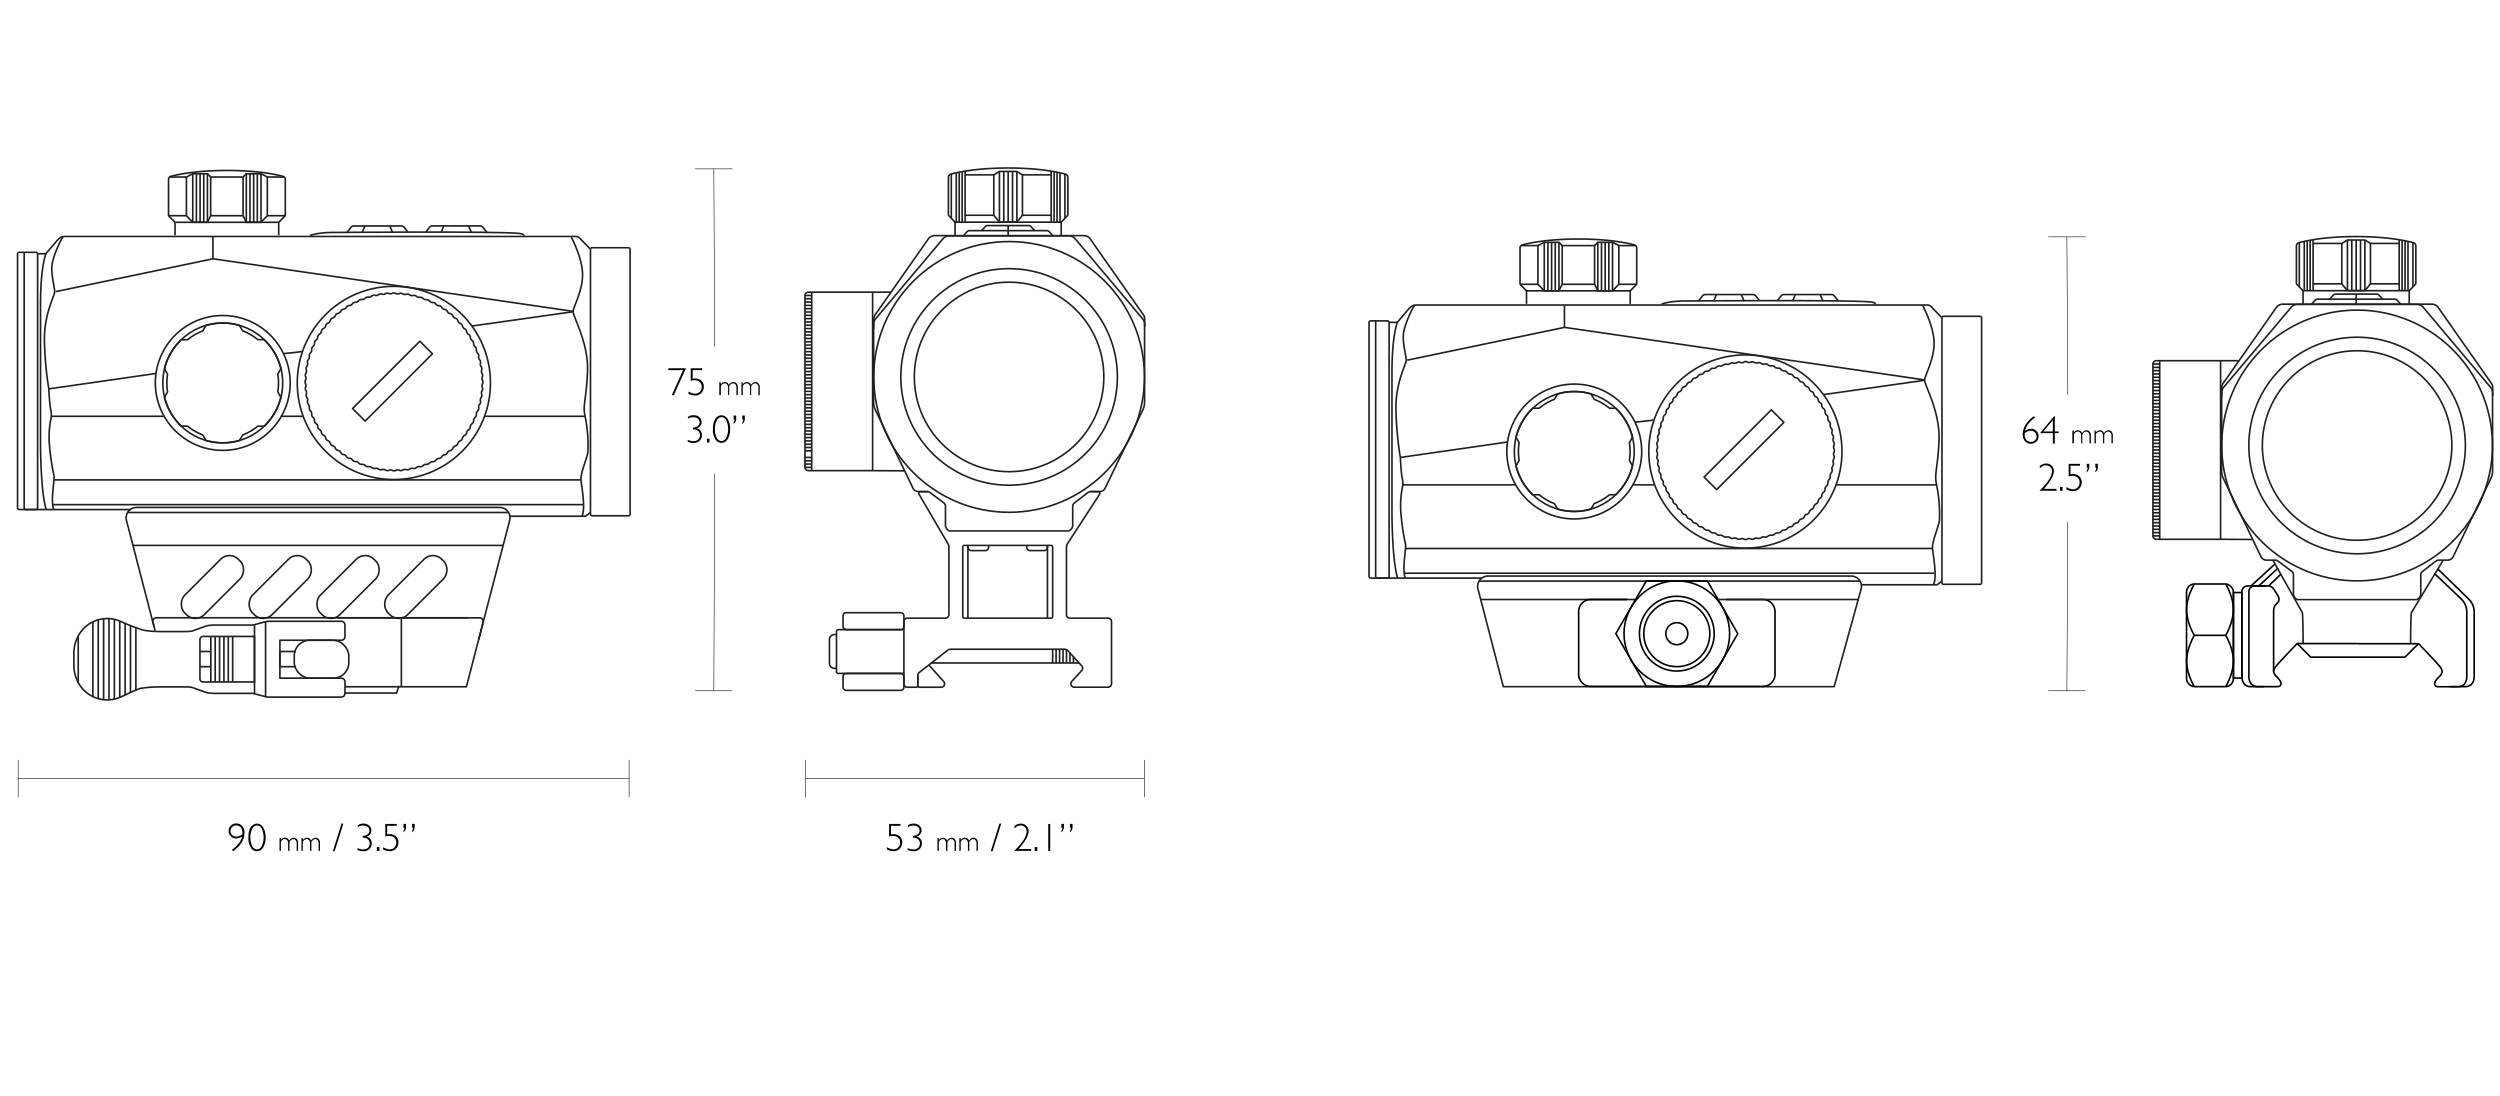 <svg xmlns="http://www.w3.org/2000/svg" viewBox="0 0 1140 500"><defs><style>.cls-1,.cls-2,.cls-3{fill:none;}.cls-1,.cls-3{stroke:#000;stroke-miterlimit:10;}.cls-1{stroke-width:0.25px;}.cls-2{stroke:#231f20;stroke-linejoin:round;}.cls-2,.cls-3{stroke-width:0.75px;}</style></defs><g id="DIM_LiNES" data-name="DIM LiNES"><line class="cls-1" x1="286.87" y1="363.5" x2="286.87" y2="346.5"/><line class="cls-1" x1="8.29" y1="363.5" x2="8.29" y2="346.5"/><line class="cls-1" x1="8.29" y1="355" x2="286.87" y2="355"/><line class="cls-1" x1="521.87" y1="363.5" x2="521.87" y2="346.5"/><line class="cls-1" x1="367.29" y1="363.5" x2="367.29" y2="346.5"/><line class="cls-1" x1="367.29" y1="355" x2="521.87" y2="355"/><line class="cls-1" x1="317" y1="315" x2="334" y2="315"/><line class="cls-1" x1="317" y1="77" x2="334" y2="77"/><line class="cls-1" x1="325.92" y1="216" x2="325.5" y2="315"/><line class="cls-1" x1="325.5" y1="77" x2="325.92" y2="158"/></g><g id="TEXT"><path d="M106.27,388.16l-.5-.66c2.7-1.95,4.24-4,4.6-6.08a5,5,0,0,1-2.7.93,3.37,3.37,0,0,1-2.43-1,3.23,3.23,0,0,1-1-2.4,3.29,3.29,0,0,1,1-2.45,3.33,3.33,0,0,1,2.48-1,3.5,3.5,0,0,1,2.76,1.15,4.59,4.59,0,0,1,1,3.15Q111.49,384.44,106.27,388.16Zm4.26-7.83a4.89,4.89,0,0,0,0-.54,3.77,3.77,0,0,0-.74-2.47,2.5,2.5,0,0,0-2.06-.9,2.57,2.57,0,0,0-1.84.72,2.37,2.37,0,0,0-.75,1.79,2.46,2.46,0,0,0,.73,1.82,2.43,2.43,0,0,0,1.81.74A4.11,4.11,0,0,0,110.53,380.33Z"/><path d="M117.18,375.56a3.31,3.31,0,0,1,2.78,1.66,8.22,8.22,0,0,1,1.14,4.7,8.1,8.1,0,0,1-1.12,4.53,3.24,3.24,0,0,1-2.77,1.71,3.31,3.31,0,0,1-2.85-1.68,7.82,7.82,0,0,1-1.1-4.4c0-2.27.39-3.92,1.19-5A3.4,3.4,0,0,1,117.18,375.56Zm0,11.74a2.51,2.51,0,0,0,2.21-1.55,9.64,9.64,0,0,0,0-7.78,2.45,2.45,0,0,0-2.19-1.55,2.5,2.5,0,0,0-2.16,1.52,7.94,7.94,0,0,0-.85,3.92,8.15,8.15,0,0,0,.83,3.94A2.44,2.44,0,0,0,117.14,387.3Z"/><path d="M128.08,382.16v1h0A2.15,2.15,0,0,1,130,382a1.92,1.92,0,0,1,1.89,1.41,2.38,2.38,0,0,1,2-1.41,1.85,1.85,0,0,1,1.47.65,2.56,2.56,0,0,1,.56,1.72V388h-.63v-3.31a2.44,2.44,0,0,0-.4-1.49,1.29,1.29,0,0,0-1.12-.55,1.44,1.44,0,0,0-.94.33,3.64,3.64,0,0,0-.82,1v4h-.63v-3.33a2.34,2.34,0,0,0-.42-1.49,1.36,1.36,0,0,0-1.11-.53,2.09,2.09,0,0,0-1.76,1.26V388h-.62v-5.84Z"/><path d="M138.1,382.16v1h0A2.13,2.13,0,0,1,140,382a1.92,1.92,0,0,1,1.88,1.41,2.38,2.38,0,0,1,2-1.41,1.85,1.85,0,0,1,1.47.65,2.56,2.56,0,0,1,.56,1.72V388h-.62v-3.31a2.51,2.51,0,0,0-.4-1.49,1.31,1.31,0,0,0-1.13-.55,1.44,1.44,0,0,0-.94.33,3.83,3.83,0,0,0-.82,1v4h-.63v-3.33a2.4,2.4,0,0,0-.41-1.49,1.36,1.36,0,0,0-1.12-.53,2.11,2.11,0,0,0-1.76,1.26V388h-.62v-5.84Z"/><path d="M155.74,375.56h.83l-3.95,12.6h-.84Z"/><path d="M163.11,377.23v-.88a4.3,4.3,0,0,1,2.59-.79,3.92,3.92,0,0,1,2.63.87,2.92,2.92,0,0,1,.45,3.95,3.16,3.16,0,0,1-1.66,1.09v0a3.1,3.1,0,0,1,2.38,3.13,3.25,3.25,0,0,1-1.08,2.58,3.83,3.83,0,0,1-2.59,1,6.54,6.54,0,0,1-2.83-.61v-.84a6.39,6.39,0,0,0,2.72.59,3,3,0,0,0,2.07-.72,2.45,2.45,0,0,0,.79-1.89,2.53,2.53,0,0,0-.84-2,3.25,3.25,0,0,0-2.32-.72v-.86a3.29,3.29,0,0,0,2.19-.7,2.15,2.15,0,0,0,.83-1.68,2.06,2.06,0,0,0-.8-1.64,3.08,3.08,0,0,0-2-.67A4.43,4.43,0,0,0,163.11,377.23Z"/><path d="M173,386.25V388h-1.17v-1.75Z"/><path d="M180.91,375.72v.85h-4.34v3.89a6.58,6.58,0,0,1,1-.08,4.19,4.19,0,0,1,3,1,3.6,3.6,0,0,1,1.11,2.77,3.88,3.88,0,0,1-4,4,6.29,6.29,0,0,1-3-.81V386.3a6.23,6.23,0,0,0,3,1,2.91,2.91,0,0,0,2.17-.87,3,3,0,0,0,.85-2.18,2.85,2.85,0,0,0-.91-2.25,3.45,3.45,0,0,0-2.4-.81,6,6,0,0,0-1.69.26v-5.73Z"/><path d="M185.14,375.69v1.37a2.93,2.93,0,0,1-1.17,2.48v-.63a2.55,2.55,0,0,0,.38-1.48H184v-1.74Zm3.94,0v1.37a2.93,2.93,0,0,1-1.17,2.48v-.63a2.55,2.55,0,0,0,.38-1.48h-.38v-1.74Z"/><path d="M410.63,375.72v.85h-4.34v3.89a6.58,6.58,0,0,1,1-.08,4.14,4.14,0,0,1,3,1,3.57,3.57,0,0,1,1.12,2.77,3.88,3.88,0,0,1-4,4,6.33,6.33,0,0,1-3-.81V386.3a6.26,6.26,0,0,0,3,1,2.91,2.91,0,0,0,2.17-.87,3,3,0,0,0,.86-2.18,2.88,2.88,0,0,0-.91-2.25,3.48,3.48,0,0,0-2.41-.81,6,6,0,0,0-1.69.26v-5.73Z"/><path d="M414,377.23v-.88a4.3,4.3,0,0,1,2.59-.79,3.92,3.92,0,0,1,2.63.87,2.92,2.92,0,0,1,.45,3.95,3.16,3.16,0,0,1-1.66,1.09v0a3.1,3.1,0,0,1,2.38,3.13,3.25,3.25,0,0,1-1.08,2.58,3.83,3.83,0,0,1-2.59,1,6.51,6.51,0,0,1-2.83-.61v-.84a6.39,6.39,0,0,0,2.72.59,3,3,0,0,0,2.07-.72,2.49,2.49,0,0,0,.79-1.89,2.53,2.53,0,0,0-.84-2,3.28,3.28,0,0,0-2.33-.72v-.86a3.25,3.25,0,0,0,2.19-.7,2.13,2.13,0,0,0,.84-1.68,2,2,0,0,0-.81-1.64,3,3,0,0,0-2-.67A4.43,4.43,0,0,0,414,377.23Z"/><path d="M428.08,382.16v1h0A2.15,2.15,0,0,1,430,382a1.92,1.92,0,0,1,1.89,1.41,2.38,2.38,0,0,1,2-1.41,1.85,1.85,0,0,1,1.47.65,2.56,2.56,0,0,1,.56,1.72V388h-.63v-3.31a2.44,2.44,0,0,0-.4-1.49,1.29,1.29,0,0,0-1.12-.55,1.44,1.44,0,0,0-.94.33,3.64,3.64,0,0,0-.82,1v4h-.63v-3.33a2.34,2.34,0,0,0-.42-1.49,1.36,1.36,0,0,0-1.11-.53,2.09,2.09,0,0,0-1.76,1.26V388h-.62v-5.84Z"/><path d="M438.1,382.16v1h0A2.13,2.13,0,0,1,440,382a1.92,1.92,0,0,1,1.88,1.41,2.38,2.38,0,0,1,2-1.41,1.85,1.85,0,0,1,1.47.65,2.56,2.56,0,0,1,.56,1.72V388h-.62v-3.31a2.51,2.51,0,0,0-.4-1.49,1.31,1.31,0,0,0-1.13-.55,1.44,1.44,0,0,0-.94.33,3.83,3.83,0,0,0-.82,1v4h-.63v-3.33a2.4,2.4,0,0,0-.41-1.49,1.36,1.36,0,0,0-1.12-.53,2.11,2.11,0,0,0-1.76,1.26V388h-.62v-5.84Z"/><path d="M455.74,375.56h.83l-3.95,12.6h-.84Z"/><path d="M462.59,377.76v-1.08a4.43,4.43,0,0,1,2.86-1.12,3.49,3.49,0,0,1,2.55,1,3.35,3.35,0,0,1,1.05,2.5q0,2.93-4.52,8.07h5.71V388h-7.79q5.69-5.47,5.68-8.9a2.54,2.54,0,0,0-.79-1.9,2.68,2.68,0,0,0-2-.78,3,3,0,0,0-1.39.32A6.83,6.83,0,0,0,462.59,377.76Z"/><path d="M473,386.25V388h-1.17v-1.75Z"/><path d="M478.91,375.72V388H478V375.72Z"/><path d="M485.14,375.69v1.37a2.93,2.93,0,0,1-1.17,2.48v-.63a2.55,2.55,0,0,0,.38-1.48H484v-1.74Zm3.94,0v1.37a2.93,2.93,0,0,1-1.17,2.48v-.63a2.55,2.55,0,0,0,.38-1.48h-.38v-1.74Z"/><path d="M312.81,167.92l-5.62,12.44-.79-.34,5.07-11.25h-6.7v-.85Z"/><path d="M320.21,167.92v.85h-4.34v3.89a5.47,5.47,0,0,1,1-.08,4.16,4.16,0,0,1,2.95,1,3.57,3.57,0,0,1,1.12,2.77,3.88,3.88,0,0,1-4,4,6.33,6.33,0,0,1-3-.81V178.5a6.26,6.26,0,0,0,3,1,2.91,2.91,0,0,0,2.17-.87,3,3,0,0,0,.85-2.18,2.87,2.87,0,0,0-.9-2.25,3.48,3.48,0,0,0-2.41-.81,6,6,0,0,0-1.69.26v-5.73Z"/><path d="M328.66,174.36v1h0a2.15,2.15,0,0,1,1.86-1.15,1.92,1.92,0,0,1,1.89,1.41,2.38,2.38,0,0,1,2-1.41,1.86,1.86,0,0,1,1.47.65,2.56,2.56,0,0,1,.56,1.72v3.59h-.63v-3.31a2.42,2.42,0,0,0-.4-1.49,1.29,1.29,0,0,0-1.12-.55,1.44,1.44,0,0,0-.94.33,3.64,3.64,0,0,0-.82,1v4H332v-3.33a2.34,2.34,0,0,0-.42-1.49,1.36,1.36,0,0,0-1.11-.53,2.1,2.1,0,0,0-1.76,1.25v4.1H328v-5.84Z"/><path d="M338.68,174.36v1h0a2.13,2.13,0,0,1,1.86-1.15,1.92,1.92,0,0,1,1.88,1.41,2.38,2.38,0,0,1,2-1.41,1.85,1.85,0,0,1,1.47.65,2.56,2.56,0,0,1,.56,1.72v3.59h-.62v-3.31a2.49,2.49,0,0,0-.4-1.49,1.32,1.32,0,0,0-1.13-.55,1.44,1.44,0,0,0-.94.33,3.83,3.83,0,0,0-.82,1v4H342v-3.33a2.34,2.34,0,0,0-.42-1.49,1.33,1.33,0,0,0-1.11-.53,2.11,2.11,0,0,0-1.76,1.25v4.1h-.62v-5.84Z"/><path d="M313.68,191v-.88a4.29,4.29,0,0,1,2.58-.79,3.94,3.94,0,0,1,2.64.87,2.92,2.92,0,0,1,.45,4,3.2,3.2,0,0,1-1.66,1.09v0a3.1,3.1,0,0,1,2.38,3.13A3.23,3.23,0,0,1,319,201a3.79,3.79,0,0,1-2.58,1,6.65,6.65,0,0,1-2.83-.61v-.84a6.39,6.39,0,0,0,2.72.59,3,3,0,0,0,2.07-.72,2.49,2.49,0,0,0,.79-1.89,2.53,2.53,0,0,0-.84-2,3.28,3.28,0,0,0-2.33-.72v-.86a3.27,3.27,0,0,0,2.19-.7,2.13,2.13,0,0,0,.84-1.68,2,2,0,0,0-.81-1.64,3,3,0,0,0-2-.67A4.4,4.4,0,0,0,313.68,191Z"/><path d="M323.52,200.05v1.75h-1.17v-1.75Z"/><path d="M329,189.36a3.29,3.29,0,0,1,2.78,1.66,8.22,8.22,0,0,1,1.14,4.7,8.1,8.1,0,0,1-1.12,4.53,3.24,3.24,0,0,1-2.77,1.71,3.31,3.31,0,0,1-2.85-1.68,7.9,7.9,0,0,1-1.1-4.4c0-2.27.39-3.92,1.19-5A3.4,3.4,0,0,1,329,189.36Zm0,11.74a2.51,2.51,0,0,0,2.21-1.55,9.64,9.64,0,0,0,0-7.78,2.45,2.45,0,0,0-2.19-1.55,2.5,2.5,0,0,0-2.16,1.52,7.94,7.94,0,0,0-.85,3.92,8.15,8.15,0,0,0,.83,3.94A2.44,2.44,0,0,0,329,201.1Z"/><path d="M335.71,189.49v1.37a2.9,2.9,0,0,1-1.17,2.47v-.62a2.55,2.55,0,0,0,.37-1.48h-.37v-1.74Zm3.93,0v1.37a2.9,2.9,0,0,1-1.17,2.47v-.62a2.48,2.48,0,0,0,.38-1.48h-.38v-1.74Z"/><line class="cls-1" x1="934" y1="315" x2="951" y2="315"/><line class="cls-1" x1="934" y1="108" x2="951" y2="108"/><line class="cls-1" x1="942.92" y1="238" x2="942.5" y2="315"/><line class="cls-1" x1="942.5" y1="108" x2="942.92" y2="180"/><path d="M927.47,189.76l.53.65q-3.93,2.79-4.57,6.1a4.51,4.51,0,0,1,2.72-1,3.36,3.36,0,0,1,2.45,1,3.18,3.18,0,0,1,1,2.38,3.34,3.34,0,0,1-1,2.48,3.72,3.72,0,0,1-5.23-.2,4.62,4.62,0,0,1-1-3.14Q922.35,193.54,927.47,189.76Zm-4.2,7.82a4.3,4.3,0,0,0,0,.62,3.51,3.51,0,0,0,.79,2.39,2.55,2.55,0,0,0,2,.91,2.66,2.66,0,0,0,1.88-.71,2.32,2.32,0,0,0,.75-1.76,2.49,2.49,0,0,0-.76-1.85,2.56,2.56,0,0,0-1.88-.76A4.16,4.16,0,0,0,923.27,197.58Z"/><path d="M937,189.76v7h1.72v.74H937v4.74h-.91v-4.74h-5.6v-.3l6.17-7.4Zm-.91,7v-5.17l-4.33,5.17Z"/><path d="M945.66,196.36v1h0a2.15,2.15,0,0,1,1.86-1.15,1.92,1.92,0,0,1,1.89,1.41,2.38,2.38,0,0,1,2-1.41,1.86,1.86,0,0,1,1.47.65,2.56,2.56,0,0,1,.56,1.72v3.59h-.63v-3.31a2.42,2.42,0,0,0-.4-1.49,1.29,1.29,0,0,0-1.12-.55,1.44,1.44,0,0,0-.94.33,3.64,3.64,0,0,0-.82,1v4H949v-3.33a2.34,2.34,0,0,0-.42-1.49,1.36,1.36,0,0,0-1.11-.53,2.1,2.1,0,0,0-1.76,1.25v4.1H945v-5.84Z"/><path d="M955.68,196.36v1h0a2.13,2.13,0,0,1,1.86-1.15,1.92,1.92,0,0,1,1.88,1.41,2.38,2.38,0,0,1,2-1.41,1.85,1.85,0,0,1,1.47.65,2.56,2.56,0,0,1,.56,1.72v3.59h-.62v-3.31a2.49,2.49,0,0,0-.4-1.49,1.32,1.32,0,0,0-1.13-.55,1.44,1.44,0,0,0-.94.33,3.83,3.83,0,0,0-.82,1v4H959v-3.33a2.34,2.34,0,0,0-.42-1.49,1.33,1.33,0,0,0-1.11-.53,2.11,2.11,0,0,0-1.76,1.25v4.1h-.62v-5.84Z"/><path d="M930.15,213.56v-1.08a4.45,4.45,0,0,1,2.87-1.12,3.49,3.49,0,0,1,2.55,1,3.37,3.37,0,0,1,1,2.5q0,2.93-4.52,8.07h5.72v.84H930q5.68-5.48,5.69-8.9a2.57,2.57,0,0,0-.79-1.9,2.68,2.68,0,0,0-2-.78,3,3,0,0,0-1.39.32A7.14,7.14,0,0,0,930.15,213.56Z"/><path d="M940.52,222.05v1.75h-1.17v-1.75Z"/><path d="M948.48,211.52v.85h-4.34v3.89a6.58,6.58,0,0,1,1-.08,4.16,4.16,0,0,1,3,1,3.57,3.57,0,0,1,1.12,2.77,3.88,3.88,0,0,1-4,4,6.33,6.33,0,0,1-3-.81V222.1a6.26,6.26,0,0,0,3,1,2.91,2.91,0,0,0,2.17-.87,3,3,0,0,0,.86-2.18,2.88,2.88,0,0,0-.91-2.25A3.48,3.48,0,0,0,945,217a6,6,0,0,0-1.69.26v-5.73Z"/><path d="M952.71,211.49v1.37a2.9,2.9,0,0,1-1.17,2.47v-.62a2.55,2.55,0,0,0,.37-1.48h-.37v-1.74Zm3.93,0v1.37a2.9,2.9,0,0,1-1.17,2.47v-.62a2.48,2.48,0,0,0,.38-1.48h-.38v-1.74Z"/></g><g id="Layer_5" data-name="Layer 5"><circle class="cls-2" cx="460.15" cy="171.88" r="61.73"/><circle class="cls-2" cx="460.15" cy="171.88" r="43.21"/><circle class="cls-2" cx="460.15" cy="171.88" r="49.38"/><path class="cls-2" d="M430,108.88,399.3,145.33a3.94,3.94,0,0,0-.93,2.55v35.57a8.1,8.1,0,0,0,.79,3.49l17.13,35.61a2.77,2.77,0,0,0,2.49,1.61h3.81a2.72,2.72,0,0,1,1.64.55l6.12,4.59a1.94,1.94,0,0,1,.78,1.57v8.81a2.88,2.88,0,0,0,1.87,2.43h54.28a2.89,2.89,0,0,0,1.87-2.43v-8.74a2,2,0,0,1,.74-1.55l6-4.65a2.75,2.75,0,0,1,1.69-.58h3.89a2.78,2.78,0,0,0,2.49-1.6l17.17-35.62a8.07,8.07,0,0,0,.79-3.49V147.88a4,4,0,0,0-.92-2.55l-30.72-36.45a3.67,3.67,0,0,0-2.81-1.32H432.82A3.67,3.67,0,0,0,430,108.88Z"/><path class="cls-2" d="M398.37,149.94l.09-4.44a3.58,3.58,0,0,1,.93-2.41l24.11-34.4a3.75,3.75,0,0,1,2.81-1.26h67.84a3.77,3.77,0,0,1,2.81,1.26l24.11,34.4a3.62,3.62,0,0,1,.92,2.41l0,3.68"/><line class="cls-2" x1="370.14" y1="133.23" x2="370.14" y2="214.75"/><path class="cls-2" d="M412.22,214.7l-14.31-.08H368.6a1.55,1.55,0,0,1-1.54-1.57V134.8a1.55,1.55,0,0,1,1.54-1.57h37.5"/><line class="cls-2" x1="370.14" y1="175.43" x2="367.06" y2="175.43"/><line class="cls-2" x1="370.14" y1="176.94" x2="367.06" y2="176.94"/><line class="cls-2" x1="370.14" y1="178.45" x2="367.06" y2="178.45"/><line class="cls-2" x1="370.14" y1="179.95" x2="367.06" y2="179.95"/><line class="cls-2" x1="370.14" y1="181.46" x2="367.06" y2="181.46"/><line class="cls-2" x1="370.14" y1="182.97" x2="367.06" y2="182.97"/><line class="cls-2" x1="370.14" y1="184.48" x2="367.06" y2="184.48"/><line class="cls-2" x1="370.14" y1="185.98" x2="367.06" y2="185.98"/><line class="cls-2" x1="370.14" y1="187.49" x2="367.06" y2="187.49"/><line class="cls-2" x1="370.14" y1="189" x2="367.06" y2="189"/><line class="cls-2" x1="370.14" y1="190.51" x2="367.06" y2="190.51"/><line class="cls-2" x1="370.14" y1="192.01" x2="367.06" y2="192.01"/><line class="cls-2" x1="370.14" y1="193.52" x2="367.06" y2="193.52"/><line class="cls-2" x1="370.14" y1="195.03" x2="367.06" y2="195.03"/><line class="cls-2" x1="370.14" y1="196.53" x2="367.06" y2="196.53"/><line class="cls-2" x1="370.14" y1="198.04" x2="367.06" y2="198.04"/><line class="cls-2" x1="370.14" y1="199.55" x2="367.06" y2="199.55"/><line class="cls-2" x1="370.14" y1="201.06" x2="367.06" y2="201.06"/><line class="cls-2" x1="370.14" y1="202.56" x2="367.06" y2="202.56"/><line class="cls-2" x1="370.14" y1="204.07" x2="367.06" y2="204.07"/><line class="cls-2" x1="370.14" y1="205.58" x2="367.06" y2="205.58"/><line class="cls-2" x1="370.14" y1="208.59" x2="367.06" y2="208.59"/><line class="cls-2" x1="370.14" y1="210.1" x2="367.06" y2="210.1"/><line class="cls-2" x1="370.14" y1="211.61" x2="367.06" y2="211.61"/><line class="cls-2" x1="370.14" y1="213.11" x2="367.06" y2="213.11"/><line class="cls-2" x1="370.14" y1="173.93" x2="367.06" y2="173.93"/><line class="cls-2" x1="370.14" y1="172.42" x2="367.06" y2="172.42"/><line class="cls-2" x1="370.14" y1="170.91" x2="367.06" y2="170.91"/><line class="cls-2" x1="370.14" y1="169.4" x2="367.06" y2="169.4"/><line class="cls-2" x1="370.14" y1="167.9" x2="367.06" y2="167.9"/><line class="cls-2" x1="370.14" y1="166.39" x2="367.06" y2="166.39"/><line class="cls-2" x1="370.14" y1="164.88" x2="367.06" y2="164.88"/><line class="cls-2" x1="370.14" y1="163.37" x2="367.06" y2="163.37"/><line class="cls-2" x1="370.14" y1="161.87" x2="367.06" y2="161.87"/><line class="cls-2" x1="370.14" y1="160.36" x2="367.06" y2="160.36"/><line class="cls-2" x1="370.14" y1="158.85" x2="367.06" y2="158.85"/><line class="cls-2" x1="370.14" y1="157.35" x2="367.06" y2="157.35"/><line class="cls-2" x1="370.14" y1="155.84" x2="367.06" y2="155.84"/><line class="cls-2" x1="370.14" y1="154.33" x2="367.06" y2="154.33"/><line class="cls-2" x1="370.14" y1="152.82" x2="367.06" y2="152.82"/><line class="cls-2" x1="370.14" y1="151.32" x2="367.06" y2="151.32"/><line class="cls-2" x1="370.14" y1="149.81" x2="367.06" y2="149.81"/><line class="cls-2" x1="370.14" y1="148.3" x2="367.06" y2="148.3"/><line class="cls-2" x1="370.14" y1="146.79" x2="367.06" y2="146.79"/><line class="cls-2" x1="370.14" y1="145.29" x2="367.06" y2="145.29"/><line class="cls-2" x1="370.14" y1="143.78" x2="367.06" y2="143.78"/><line class="cls-2" x1="370.14" y1="142.27" x2="367.06" y2="142.27"/><line class="cls-2" x1="370.14" y1="140.77" x2="367.06" y2="140.77"/><line class="cls-2" x1="370.14" y1="139.26" x2="367.06" y2="139.26"/><line class="cls-2" x1="370.14" y1="137.75" x2="367.06" y2="137.75"/><line class="cls-2" x1="370.14" y1="136.24" x2="367.06" y2="136.24"/><line class="cls-2" x1="370.14" y1="134.74" x2="367.06" y2="134.74"/><path class="cls-2" d="M439.29,107.48l1.68-1.83a1.52,1.52,0,0,1,1.11-.49h35.26a1.52,1.52,0,0,1,1.11.49l1.68,1.83"/><line class="cls-2" x1="459.72" y1="102.85" x2="459.72" y2="107.48"/><path class="cls-2" d="M447.61,105.16l1.68-1.83a1.51,1.51,0,0,1,1.11-.48H469a1.51,1.51,0,0,1,1.11.48l1.68,1.83"/><line class="cls-2" x1="483.91" y1="107.48" x2="483.91" y2="101.3"/><line class="cls-2" x1="435.5" y1="101.3" x2="435.5" y2="107.48"/><path class="cls-2" d="M483.91,101.3H435.5l-2.81-2.91a.79.79,0,0,1-.21-.55V80.91a1.54,1.54,0,0,1,1.11-1.5c2.93-.81,11.62-2.8,26.12-2.8s23.17,2,26.11,2.8a1.55,1.55,0,0,1,1.12,1.5V97.84a.8.8,0,0,1-.22.55Z"/><line class="cls-2" x1="455.74" y1="78.18" x2="455.74" y2="101.25"/><line class="cls-2" x1="457.73" y1="78.18" x2="457.73" y2="101.25"/><line class="cls-2" x1="459.72" y1="78.18" x2="459.72" y2="101.25"/><line class="cls-2" x1="461.71" y1="78.18" x2="461.71" y2="101.25"/><line class="cls-2" x1="463.7" y1="78.18" x2="463.7" y2="101.25"/><polyline class="cls-2" points="479.34 78.18 479.34 79.74 466.24 79.74 463.7 78.18 455.74 78.18 453.17 79.74 440.08 79.74 440.08 78.18"/><polyline class="cls-2" points="440.08 101.25 440.08 98.16 453.17 98.16 455.74 101.25 463.7 101.25 466.24 98.16 479.34 98.16 479.34 101.3"/><line class="cls-2" x1="453.17" y1="79.74" x2="453.17" y2="98.16"/><line class="cls-2" x1="466.24" y1="79.74" x2="466.24" y2="98.16"/><line class="cls-2" x1="440.08" y1="79.74" x2="440.08" y2="98.16"/><line class="cls-2" x1="479.34" y1="79.74" x2="479.34" y2="98.16"/><line class="cls-2" x1="436.06" y1="78.96" x2="436.06" y2="101.25"/><line class="cls-2" x1="433.8" y1="79.35" x2="433.8" y2="99.54"/><line class="cls-2" x1="485.61" y1="79.35" x2="485.61" y2="99.54"/><line class="cls-2" x1="437.4" y1="78.7" x2="437.4" y2="101.3"/><line class="cls-2" x1="438.74" y1="78.49" x2="438.74" y2="101.3"/><line class="cls-2" x1="480.68" y1="78.49" x2="480.67" y2="101.3"/><line class="cls-2" x1="482.02" y1="78.53" x2="482" y2="101.3"/><line class="cls-2" x1="483.36" y1="78.96" x2="483.36" y2="101.25"/><path class="cls-2" d="M423.14,224.19h-3.39a.79.79,0,0,0-.69,1.17L432.31,248a3.17,3.17,0,0,1,.39,1.53V280.3a1.56,1.56,0,0,1-1.56,1.57H413.77a1.59,1.59,0,0,0-1.59,1.59v28.36a1.56,1.56,0,0,0,1.56,1.56h4a.79.79,0,0,0,.79-.79v-4.65a1.57,1.57,0,0,1,.6-1.24l12.95-10.16a2.41,2.41,0,0,1,1.46-.5h51.75a2.37,2.37,0,0,1,1.75.77l6.23,6.83a1.56,1.56,0,0,1,0,2.1l-4.56,5a1.57,1.57,0,0,0,1.16,2.62h15.41a1.57,1.57,0,0,0,1.58-1.57V283.46a1.6,1.6,0,0,0-1.6-1.59H487.88a1.57,1.57,0,0,1-1.57-1.57V249.55a3.21,3.21,0,0,1,.39-1.52l14.73-22.67a.79.79,0,0,0-.69-1.17H497.3"/><rect class="cls-2" x="439.01" y="248.7" width="40.99" height="33.17" rx="0.7"/><line class="cls-2" x1="441.37" y1="248.7" x2="441.37" y2="281.87"/><line class="cls-2" x1="477.64" y1="248.7" x2="477.64" y2="281.87"/><path class="cls-2" d="M450.84,248.7v.78a1.59,1.59,0,0,1-1.59,1.59H443a1.59,1.59,0,0,1-1.59-1.59v-.78"/><path class="cls-2" d="M477.64,248.7v.8a1.57,1.57,0,0,1-1.57,1.57h-6.32a1.57,1.57,0,0,1-1.57-1.57v-.8"/><path class="cls-2" d="M423.53,303.23l6.79,7.52a1.57,1.57,0,0,1-1.17,2.63h-9.84a.8.8,0,0,1-.8-.8v-4.64"/><line class="cls-2" x1="492.13" y1="302.32" x2="424.79" y2="302.32"/><line class="cls-2" x1="480" y1="296.04" x2="480" y2="302.32"/><line class="cls-2" x1="481.58" y1="296.04" x2="481.58" y2="302.32"/><line class="cls-2" x1="483.16" y1="296.04" x2="483.16" y2="302.32"/><line class="cls-2" x1="484.74" y1="296.04" x2="484.74" y2="302.32"/><line class="cls-2" x1="486.32" y1="296.04" x2="486.32" y2="302.32"/><line class="cls-2" x1="487.9" y1="297.76" x2="487.9" y2="302.32"/><line class="cls-2" x1="489.48" y1="299.52" x2="489.48" y2="302.32"/><path class="cls-2" d="M412.1,287.12H382.21a.79.79,0,0,0-.77.82v18.32a.79.79,0,0,0,.77.82H412.1"/><path class="cls-2" d="M381.45,304.78h-.91a2.32,2.32,0,0,1-2.31-2.31V291.66a2.31,2.31,0,0,1,2.31-2.31h.9"/><rect class="cls-2" x="269.26" y="112.97" width="18.07" height="122.21" rx="0.71" transform="translate(556.59 348.15) rotate(-180)"/><rect class="cls-2" x="8" y="115.06" width="9.15" height="117.29" rx="0.72" transform="translate(25.15 347.41) rotate(-180)"/><path class="cls-2" d="M269,113.4l-4.66-4.81a2.63,2.63,0,0,0-1.84-.76l-232.83,0c-1.68-.06-2.75.8-3.84,2.1L21,115.59s-2.52,5.63-2.52,23.13v64.49s.06,21.16,2.58,29.07"/><line class="cls-2" x1="11.14" y1="232.36" x2="59.51" y2="232.36"/><line class="cls-2" x1="24" y1="230.11" x2="265.84" y2="230.11"/><line class="cls-2" x1="17.13" y1="115.72" x2="21" y2="115.72"/><line class="cls-2" x1="127.09" y1="107.28" x2="127.09" y2="101.37"/><line class="cls-2" x1="79.81" y1="101.37" x2="79.81" y2="107.28"/><line class="cls-2" x1="23.49" y1="189.83" x2="74.84" y2="189.83"/><line class="cls-2" x1="128.02" y1="189.83" x2="138.09" y2="189.83"/><line class="cls-2" x1="220.86" y1="189.83" x2="266.83" y2="189.83"/><line class="cls-2" x1="24.69" y1="218.84" x2="264.94" y2="218.84"/><line class="cls-2" x1="215.16" y1="148.67" x2="261.07" y2="142.17"/><line class="cls-2" x1="129.33" y1="161.26" x2="137.97" y2="160.3"/><line class="cls-2" x1="22.29" y1="177.32" x2="71.02" y2="170.31"/><polyline class="cls-2" points="261.35 141.99 97.1 118.01 25.41 132.97"/><rect class="cls-2" x="174.93" y="152.11" width="8.1" height="43.39" transform="translate(175.32 -75.65) rotate(45)"/><line class="cls-2" x1="97.1" y1="118.01" x2="97.1" y2="108.03"/><path class="cls-2" d="M179.06,133.74a1.65,1.65,0,0,1,1.27,0l.3.15a1.85,1.85,0,0,0,1.29.05l.31-.12a1.61,1.61,0,0,1,1.27.1l.29.17a1.83,1.83,0,0,0,1.28.15l.32-.1a1.64,1.64,0,0,1,1.26.2l.27.19a1.78,1.78,0,0,0,1.27.25l.32-.07a1.66,1.66,0,0,1,1.24.3l.26.21a1.79,1.79,0,0,0,1.24.35l.33,0a1.66,1.66,0,0,1,1.21.4l.24.23a1.87,1.87,0,0,0,1.21.45l.34,0a1.61,1.61,0,0,1,1.17.48l.22.25a1.83,1.83,0,0,0,1.18.54h.33a1.65,1.65,0,0,1,1.13.58l.2.26a1.88,1.88,0,0,0,1.13.64l.33,0a1.61,1.61,0,0,1,1.09.66l.18.28a1.77,1.77,0,0,0,1.07.72l.33.06a1.64,1.64,0,0,1,1,.75l.15.29a1.84,1.84,0,0,0,1,.8l.32.08a1.63,1.63,0,0,1,1,.83l.13.31a1.94,1.94,0,0,0,.95.88l.32.1a1.65,1.65,0,0,1,.9.9l.11.32a1.81,1.81,0,0,0,.88,1l.3.13a1.63,1.63,0,0,1,.83,1l.08.32a1.84,1.84,0,0,0,.8,1l.29.15a1.6,1.6,0,0,1,.75,1l.06.33a1.81,1.81,0,0,0,.72,1.07l.28.18a1.61,1.61,0,0,1,.66,1.09l0,.33a1.88,1.88,0,0,0,.64,1.13l.26.2a1.57,1.57,0,0,1,.58,1.13v.33a1.83,1.83,0,0,0,.54,1.18l.25.22a1.62,1.62,0,0,1,.48,1.17l0,.34a1.87,1.87,0,0,0,.45,1.21l.23.24a1.62,1.62,0,0,1,.4,1.21l-.05.33a1.81,1.81,0,0,0,.35,1.25l.21.25a1.62,1.62,0,0,1,.3,1.24l-.07.32a1.83,1.83,0,0,0,.25,1.27l.19.27a1.6,1.6,0,0,1,.2,1.26l-.1.32a1.92,1.92,0,0,0,.15,1.29l.17.28a1.61,1.61,0,0,1,.1,1.27l-.12.31a1.85,1.85,0,0,0,.05,1.29l.15.3a1.65,1.65,0,0,1,0,1.27l-.15.3a1.87,1.87,0,0,0-.05,1.3l.12.3a1.6,1.6,0,0,1-.1,1.27l-.17.29a1.89,1.89,0,0,0-.15,1.28l.1.32a1.6,1.6,0,0,1-.2,1.26l-.19.27a1.83,1.83,0,0,0-.25,1.27l.07.32a1.61,1.61,0,0,1-.3,1.24l-.21.26a1.79,1.79,0,0,0-.35,1.24l.05.33a1.62,1.62,0,0,1-.4,1.21l-.23.24a1.88,1.88,0,0,0-.45,1.22l0,.33a1.59,1.59,0,0,1-.48,1.17l-.25.22a1.83,1.83,0,0,0-.54,1.18V192a1.61,1.61,0,0,1-.58,1.14l-.26.19a1.9,1.9,0,0,0-.64,1.14l0,.33a1.61,1.61,0,0,1-.66,1.08l-.28.18a1.84,1.84,0,0,0-.72,1.08l-.06.32a1.58,1.58,0,0,1-.75,1l-.29.16a1.82,1.82,0,0,0-.8,1l-.08.33a1.64,1.64,0,0,1-.83,1l-.3.14a1.78,1.78,0,0,0-.88,1l-.11.31a1.65,1.65,0,0,1-.9.9l-.32.11a1.85,1.85,0,0,0-.95.88l-.13.3a1.63,1.63,0,0,1-1,.83l-.32.08a1.89,1.89,0,0,0-1,.8l-.15.3a1.62,1.62,0,0,1-1,.74l-.33.06a1.81,1.81,0,0,0-1.07.72l-.18.28a1.66,1.66,0,0,1-1.09.67l-.33,0a1.82,1.82,0,0,0-1.13.63l-.2.27a1.6,1.6,0,0,1-1.13.57h-.33A1.83,1.83,0,0,0,196,211l-.22.25a1.66,1.66,0,0,1-1.17.49l-.34,0a1.81,1.81,0,0,0-1.21.44l-.24.24a1.66,1.66,0,0,1-1.21.39l-.33-.05a1.84,1.84,0,0,0-1.24.35l-.26.22a1.66,1.66,0,0,1-1.24.29l-.32-.07a1.83,1.83,0,0,0-1.27.25l-.27.19a1.6,1.6,0,0,1-1.26.2l-.32-.1a1.83,1.83,0,0,0-1.28.16l-.29.17a1.65,1.65,0,0,1-1.27.1l-.31-.13a1.85,1.85,0,0,0-1.29.05l-.3.15a1.65,1.65,0,0,1-1.27,0l-.3-.15a1.85,1.85,0,0,0-1.29-.05l-.31.13a1.65,1.65,0,0,1-1.27-.1l-.29-.17a1.83,1.83,0,0,0-1.28-.16l-.32.1a1.6,1.6,0,0,1-1.26-.2l-.27-.19a1.83,1.83,0,0,0-1.27-.25l-.32.07a1.66,1.66,0,0,1-1.24-.29l-.26-.22a1.84,1.84,0,0,0-1.24-.35l-.33.05a1.66,1.66,0,0,1-1.21-.39l-.24-.24a1.81,1.81,0,0,0-1.22-.44l-.33,0a1.64,1.64,0,0,1-1.17-.49l-.22-.25a1.83,1.83,0,0,0-1.18-.54h-.33a1.6,1.6,0,0,1-1.13-.57l-.2-.27a1.84,1.84,0,0,0-1.13-.63l-.34,0a1.67,1.67,0,0,1-1.08-.67l-.18-.28a1.84,1.84,0,0,0-1.07-.72l-.33-.06a1.6,1.6,0,0,1-1-.74l-.16-.3a1.87,1.87,0,0,0-1-.8l-.33-.08a1.64,1.64,0,0,1-1-.83l-.13-.3a1.83,1.83,0,0,0-1-.88l-.31-.11a1.65,1.65,0,0,1-.9-.9l-.11-.31a1.78,1.78,0,0,0-.88-1l-.3-.14a1.64,1.64,0,0,1-.83-1l-.08-.33a1.87,1.87,0,0,0-.8-1l-.3-.16a1.6,1.6,0,0,1-.74-1l-.06-.32a1.84,1.84,0,0,0-.72-1.08l-.28-.18a1.67,1.67,0,0,1-.67-1.08l0-.33a1.84,1.84,0,0,0-.63-1.14l-.27-.19a1.64,1.64,0,0,1-.57-1.14v-.33a1.83,1.83,0,0,0-.54-1.18l-.25-.22a1.64,1.64,0,0,1-.49-1.17l0-.33a1.81,1.81,0,0,0-.44-1.22l-.23-.24a1.62,1.62,0,0,1-.4-1.21l0-.33a1.84,1.84,0,0,0-.35-1.24l-.21-.26a1.61,1.61,0,0,1-.3-1.24l.07-.32a1.83,1.83,0,0,0-.25-1.27l-.19-.27a1.6,1.6,0,0,1-.2-1.26l.1-.32a1.83,1.83,0,0,0-.16-1.28l-.17-.29a1.69,1.69,0,0,1-.1-1.27l.13-.3a1.87,1.87,0,0,0-.05-1.3l-.15-.3a1.65,1.65,0,0,1,0-1.27l.15-.3a1.85,1.85,0,0,0,.05-1.29l-.13-.31a1.7,1.7,0,0,1,.1-1.27l.17-.28a1.87,1.87,0,0,0,.16-1.29l-.1-.32a1.6,1.6,0,0,1,.2-1.26l.19-.27a1.83,1.83,0,0,0,.25-1.27l-.07-.32a1.62,1.62,0,0,1,.3-1.24l.21-.25a1.87,1.87,0,0,0,.35-1.25l0-.33a1.62,1.62,0,0,1,.4-1.21l.23-.24a1.81,1.81,0,0,0,.44-1.21l0-.34a1.68,1.68,0,0,1,.49-1.17l.25-.22a1.83,1.83,0,0,0,.54-1.18v-.33a1.6,1.6,0,0,1,.57-1.13l.27-.2a1.82,1.82,0,0,0,.63-1.13l0-.33a1.66,1.66,0,0,1,.67-1.09l.28-.18a1.81,1.81,0,0,0,.72-1.07l.06-.33a1.62,1.62,0,0,1,.74-1l.3-.15a1.89,1.89,0,0,0,.8-1l.08-.32a1.63,1.63,0,0,1,.83-1l.3-.13a1.81,1.81,0,0,0,.88-1l.11-.32a1.65,1.65,0,0,1,.9-.9l.31-.1a1.92,1.92,0,0,0,1-.88l.13-.31a1.64,1.64,0,0,1,1-.83l.33-.08a1.82,1.82,0,0,0,1-.8l.16-.29a1.61,1.61,0,0,1,1-.75l.33-.06a1.8,1.8,0,0,0,1.07-.72L158,140a1.61,1.61,0,0,1,1.08-.66l.34,0a1.91,1.91,0,0,0,1.13-.64l.2-.26a1.65,1.65,0,0,1,1.13-.58h.33a1.83,1.83,0,0,0,1.18-.54l.22-.25a1.59,1.59,0,0,1,1.17-.48l.33,0a1.88,1.88,0,0,0,1.22-.45l.24-.23a1.66,1.66,0,0,1,1.21-.4l.33,0a1.79,1.79,0,0,0,1.24-.35l.26-.21a1.66,1.66,0,0,1,1.24-.3l.32.07a1.78,1.78,0,0,0,1.27-.25l.27-.19a1.64,1.64,0,0,1,1.26-.2l.32.1a1.83,1.83,0,0,0,1.28-.15l.29-.17a1.6,1.6,0,0,1,1.27-.1l.31.12a1.85,1.85,0,0,0,1.29-.05Z"/><path class="cls-2" d="M127,174.62a26,26,0,0,0-.31-4l1.41-2.58a27.7,27.7,0,0,0-2.87-7.1,27.25,27.25,0,0,0-4.73-6.05l-2.92,0a25.28,25.28,0,0,0-6.91-4l-1.52-2.52a27.45,27.45,0,0,0-15.18,0l-1.52,2.52a25.81,25.81,0,0,0-6.89,4l-3,.06a27.47,27.47,0,0,0-7.58,13.15l1.43,2.57a25,25,0,0,0-.32,4,26.07,26.07,0,0,0,.31,4L75,181.18a27.85,27.85,0,0,0,2.87,7.1,27.43,27.43,0,0,0,4.73,6l2.94.06a25.54,25.54,0,0,0,6.91,4l1.5,2.52a27.49,27.49,0,0,0,7.58,1.06,27.21,27.21,0,0,0,7.6-1.07l1.52-2.5a25.77,25.77,0,0,0,6.92-4l2.92,0a27.38,27.38,0,0,0,7.59-13.15l-1.41-2.55A25.14,25.14,0,0,0,127,174.62Z"/><circle class="cls-2" cx="101.58" cy="174.62" r="27.33"/><line class="cls-2" x1="11.02" y1="114.93" x2="11.02" y2="232.16"/><path class="cls-2" d="M141.38,107.4s3.12-1.31,9.59-1.4c2.72,0,74.26-.6,85.65.42,2.45.22,2.34,1.07,2.34,1.07"/><path class="cls-2" d="M186,105.79l-1.75-2.2a1.68,1.68,0,0,0-1.15-.55H161.26a1.65,1.65,0,0,0-1.15.56l-1.76,2.23"/><path class="cls-2" d="M222,105.91l-1.85-2.32A1.72,1.72,0,0,0,219,103H197.12a1.72,1.72,0,0,0-1.16.55l-1.8,2.23"/><line class="cls-2" x1="165.16" y1="106.08" x2="166.38" y2="103.04"/><line class="cls-2" x1="177.79" y1="103.04" x2="179.01" y2="106.08"/><line class="cls-2" x1="201.12" y1="106.08" x2="202.34" y2="103.04"/><line class="cls-2" x1="213.74" y1="103.04" x2="214.97" y2="106.08"/><rect class="cls-2" x="96.07" y="80.72" width="14.77" height="17.64"/><path class="cls-2" d="M127.09,101.37H79.81l-2.74-2.79a.74.74,0,0,1-.22-.52V81.84A1.5,1.5,0,0,1,78,80.4c2.86-.77,11.34-2.67,25.5-2.67s22.64,1.9,25.51,2.67a1.49,1.49,0,0,1,1.09,1.44V98.05a.78.78,0,0,1-.21.53Z"/><line class="cls-2" x1="96.07" y1="98.36" x2="94.57" y2="101.31"/><line class="cls-2" x1="110.84" y1="98.36" x2="112.32" y2="101.37"/><polyline class="cls-2" points="87.89 101.31 85.01 98.36 85.01 80.72 77.35 80.72"/><line class="cls-2" x1="76.85" y1="98.36" x2="85.01" y2="98.36"/><line class="cls-2" x1="94.59" y1="79.22" x2="96.07" y2="80.72"/><rect class="cls-2" x="87.89" y="79.22" width="6.7" height="22.13"/><line class="cls-2" x1="85.01" y1="80.72" x2="87.89" y2="79.22"/><polyline class="cls-2" points="119.02 101.31 121.9 98.36 121.9 80.72 129.55 80.72"/><line class="cls-2" x1="130.05" y1="98.36" x2="121.9" y2="98.36"/><line class="cls-2" x1="112.32" y1="79.22" x2="110.84" y2="80.72"/><rect class="cls-2" x="112.32" y="79.22" width="6.7" height="22.13" transform="translate(231.34 180.58) rotate(-180)"/><line class="cls-2" x1="121.9" y1="80.72" x2="119.02" y2="79.22"/><line class="cls-2" x1="89.56" y1="79.22" x2="89.56" y2="101.31"/><line class="cls-2" x1="91.24" y1="79.22" x2="91.24" y2="101.31"/><line class="cls-2" x1="92.91" y1="79.22" x2="92.91" y2="101.31"/><line class="cls-2" x1="113.99" y1="79.22" x2="113.99" y2="101.31"/><line class="cls-2" x1="115.67" y1="79.22" x2="115.67" y2="101.31"/><line class="cls-2" x1="117.34" y1="79.22" x2="117.34" y2="101.31"/><path class="cls-2" d="M157.27,313.16h55.4l19.74-75.89a4.71,4.71,0,0,0-4.57-5.87H62.22a4.71,4.71,0,0,0-4.56,5.87L70.72,287.6"/><polyline class="cls-2" points="181.94 312.77 180.84 316.03 156.91 316.03"/><line class="cls-2" x1="60.57" y1="248.7" x2="229.37" y2="248.7"/><path class="cls-2" d="M153.76,281.73h65a1.58,1.58,0,0,1,1.53,2l-2,8"/><path class="cls-2" d="M70.28,285.82l-.55-2.12a1.62,1.62,0,0,1,1.59-2H213.37"/><line class="cls-2" x1="58.14" y1="233.71" x2="231.9" y2="233.71"/><rect class="cls-2" x="121.5" y="250.35" width="12.58" height="34.6" rx="5.67" transform="translate(28.89 547.28) rotate(-135)"/><rect class="cls-2" x="183.33" y="250.35" width="12.58" height="34.6" rx="5.67" transform="translate(134.44 591) rotate(-135)"/><rect class="cls-2" x="90.58" y="250.35" width="12.58" height="34.6" rx="5.67" transform="translate(-23.89 525.42) rotate(-135)"/><path class="cls-2" d="M157.32,311v5.13a1.7,1.7,0,0,1-1.67,1.74H122.09c-.65,0-6.39-1.69-7-1.69h-17a22.57,22.57,0,0,1-3.85-.33l-6.59-2.38a15.88,15.88,0,0,0-2.75-.24H72.81a57.52,57.52,0,0,0-8.51.63c-2.5.62-6.24,2.65-9.08,3.89a15,15,0,0,1-19.88-7.17,17.05,17.05,0,0,1-1.66-7.36V298a17,17,0,0,1,1.66-7.36,15,15,0,0,1,19.88-7.18,86.24,86.24,0,0,0,10.15,3.9,45.1,45.1,0,0,0,7.44.63H84.89a16.93,16.93,0,0,0,2.75-.24l6.59-2.38a22.58,22.58,0,0,1,3.85-.34h17c.65,0,6.39-1.72,7-1.72h33.56a1.7,1.7,0,0,1,1.67,1.74v5.16a1.7,1.7,0,0,1-1.67,1.74h-28v17.3h28A1.7,1.7,0,0,1,157.32,311Z"/><rect class="cls-2" x="134.18" y="291.94" width="24.88" height="17.3" rx="7.09" transform="translate(293.24 601.19) rotate(180)"/><polyline class="cls-2" points="134.93 297.09 127.61 297.09 127.61 304.01 134.93 304.01"/><line class="cls-2" x1="91.18" y1="304.01" x2="96.14" y2="304.01"/><line class="cls-2" x1="96.14" y1="297.09" x2="91.18" y2="297.09"/><path class="cls-2" d="M91.18,290.21h23.44a1.43,1.43,0,0,1,1.43,1.43v17.9a1.43,1.43,0,0,1-1.43,1.43H91.18a0,0,0,0,1,0,0V290.21a0,0,0,0,1,0,0Z" transform="translate(207.22 601.19) rotate(-180)"/><line class="cls-2" x1="96.14" y1="290.21" x2="96.14" y2="310.97"/><line class="cls-2" x1="106.09" y1="290.21" x2="106.09" y2="310.97"/><line class="cls-2" x1="104.1" y1="290.21" x2="104.1" y2="310.97"/><line class="cls-2" x1="102.11" y1="290.21" x2="102.11" y2="310.97"/><line class="cls-2" x1="100.12" y1="290.21" x2="100.12" y2="310.97"/><line class="cls-2" x1="98.13" y1="290.21" x2="98.13" y2="310.97"/><line class="cls-2" x1="35.67" y1="289.99" x2="35.67" y2="311.19"/><line class="cls-2" x1="42.35" y1="283.57" x2="42.35" y2="317.62"/><line class="cls-2" x1="44.8" y1="282.65" x2="44.8" y2="318.53"/><line class="cls-2" x1="47.25" y1="282.1" x2="47.25" y2="319.08"/><line class="cls-2" x1="49.7" y1="282.09" x2="49.7" y2="319.1"/><line class="cls-2" x1="52.15" y1="282.5" x2="52.15" y2="318.69"/><line class="cls-2" x1="54.61" y1="283.2" x2="54.61" y2="317.99"/><line class="cls-2" x1="57.06" y1="284.25" x2="57.06" y2="316.94"/><line class="cls-2" x1="59.51" y1="285.27" x2="59.51" y2="315.92"/><line class="cls-2" x1="61.96" y1="286.23" x2="61.96" y2="314.96"/><line class="cls-2" x1="121.1" y1="283.3" x2="121.1" y2="317.85"/><line class="cls-2" x1="116.05" y1="285.02" x2="116.05" y2="316.16"/><line class="cls-2" x1="183.02" y1="313.19" x2="183.02" y2="281.73"/><rect class="cls-2" x="152.41" y="250.35" width="12.58" height="34.6" rx="5.67" transform="translate(81.67 569.14) rotate(-135)"/><circle class="cls-2" cx="101.58" cy="174.62" r="30.75"/><circle class="cls-2" cx="179.6" cy="174.62" r="44.05"/><path class="cls-2" d="M28.82,107.88c-.66.66-5.33,9.62-5.21,14.66s1.44,8.87,1.32,10.67-4.8,10.07-4.68,21.81a161.87,161.87,0,0,0,2,22.3c.12,1.68.36,6.83.84,9.35a9.45,9.45,0,0,1,0,4.92,42.1,42.1,0,0,0-.48,12.1,105.08,105.08,0,0,0,2,13.13c.46,1.85-1.74,11.57-.06,15.46"/><polyline class="cls-2" points="232.57 235.4 267.01 235.4 269.26 233.66"/><path class="cls-2" d="M260.54,108.18c.18.36,5.12,9.71,5.12,17.09s-4.25,14.82-4.32,16.72c-.09,2.43,7.11,14.38,6.57,27.51s-2.32,15.11-1.08,20.5a65,65,0,0,1,1.26,16c-.15,2.44-3.45,9.63-3.15,12.84.36,3.87,2.16,12.78.45,16.56"/><rect class="cls-2" x="384.42" y="279.39" width="27.78" height="7.72" rx="1.42"/><rect class="cls-2" x="384.42" y="307.08" width="27.78" height="7.72" rx="1.42"/><line class="cls-2" x1="397.91" y1="133.23" x2="397.91" y2="214.72"/><path class="cls-2" d="M1013.11,203.15a61.73,61.73,0,0,1,123.46,0"/><circle class="cls-2" cx="1074.84" cy="203.15" r="43.21"/><circle class="cls-2" cx="1074.84" cy="203.15" r="49.38"/><path class="cls-2" d="M1103.84,262.2a2,2,0,0,1,.74-1.55l6-4.64a2.76,2.76,0,0,1,1.69-.59h3.88a2.78,2.78,0,0,0,2.5-1.6l17.17-35.62a8,8,0,0,0,.79-3.48V179.15a4,4,0,0,0-.93-2.56L1105,140.15a3.67,3.67,0,0,0-2.81-1.32h-54.63a3.67,3.67,0,0,0-2.81,1.32L1014,176.59a4,4,0,0,0-.93,2.56v35.57a8,8,0,0,0,.79,3.48L1031,253.82a2.77,2.77,0,0,0,2.49,1.6h3.81a2.73,2.73,0,0,1,1.64.56l6.12,4.58a2,2,0,0,1,.77,1.57"/><path class="cls-2" d="M1013.06,181.21l.09-4.45a3.62,3.62,0,0,1,.93-2.41l24.11-34.4a3.76,3.76,0,0,1,2.81-1.25h67.83a3.76,3.76,0,0,1,2.81,1.25l24.11,34.4a3.62,3.62,0,0,1,.93,2.41l0,3.69"/><line class="cls-2" x1="984.83" y1="164.49" x2="984.83" y2="246.01"/><path class="cls-2" d="M1026.91,246l-14.32-.08h-29.3a1.57,1.57,0,0,1-1.55-1.57V166.06a1.57,1.57,0,0,1,1.55-1.57h37.5"/><line class="cls-2" x1="984.83" y1="206.7" x2="981.74" y2="206.7"/><line class="cls-2" x1="984.83" y1="208.21" x2="981.74" y2="208.21"/><line class="cls-2" x1="984.83" y1="209.71" x2="981.74" y2="209.71"/><line class="cls-2" x1="984.83" y1="211.22" x2="981.74" y2="211.22"/><line class="cls-2" x1="984.83" y1="212.73" x2="981.74" y2="212.73"/><line class="cls-2" x1="984.83" y1="214.23" x2="981.74" y2="214.23"/><line class="cls-2" x1="984.83" y1="215.74" x2="981.74" y2="215.74"/><line class="cls-2" x1="984.83" y1="217.25" x2="981.74" y2="217.25"/><line class="cls-2" x1="984.83" y1="218.76" x2="981.74" y2="218.76"/><line class="cls-2" x1="984.83" y1="220.26" x2="981.74" y2="220.26"/><line class="cls-2" x1="984.83" y1="221.77" x2="981.74" y2="221.77"/><line class="cls-2" x1="984.83" y1="223.28" x2="981.74" y2="223.28"/><line class="cls-2" x1="984.83" y1="224.79" x2="981.74" y2="224.79"/><line class="cls-2" x1="984.83" y1="226.29" x2="981.74" y2="226.29"/><line class="cls-2" x1="984.83" y1="227.8" x2="981.74" y2="227.8"/><line class="cls-2" x1="984.83" y1="229.31" x2="981.74" y2="229.31"/><line class="cls-2" x1="984.83" y1="230.81" x2="981.74" y2="230.81"/><line class="cls-2" x1="984.83" y1="232.32" x2="981.74" y2="232.32"/><line class="cls-2" x1="984.83" y1="233.83" x2="981.74" y2="233.83"/><line class="cls-2" x1="984.83" y1="235.34" x2="981.74" y2="235.34"/><line class="cls-2" x1="984.83" y1="236.84" x2="981.74" y2="236.84"/><line class="cls-2" x1="984.83" y1="238.35" x2="981.74" y2="238.35"/><line class="cls-2" x1="984.83" y1="239.86" x2="981.74" y2="239.86"/><line class="cls-2" x1="984.83" y1="241.36" x2="981.74" y2="241.36"/><line class="cls-2" x1="984.83" y1="242.87" x2="981.74" y2="242.87"/><line class="cls-2" x1="984.83" y1="244.38" x2="981.74" y2="244.38"/><line class="cls-2" x1="984.83" y1="205.19" x2="981.74" y2="205.19"/><line class="cls-2" x1="984.83" y1="203.68" x2="981.74" y2="203.68"/><line class="cls-2" x1="984.83" y1="202.18" x2="981.74" y2="202.18"/><line class="cls-2" x1="984.83" y1="200.67" x2="981.74" y2="200.67"/><line class="cls-2" x1="984.83" y1="199.16" x2="981.74" y2="199.16"/><line class="cls-2" x1="984.83" y1="197.65" x2="981.74" y2="197.65"/><line class="cls-2" x1="984.83" y1="196.15" x2="981.74" y2="196.15"/><line class="cls-2" x1="984.83" y1="194.64" x2="981.74" y2="194.64"/><line class="cls-2" x1="984.83" y1="193.13" x2="981.74" y2="193.13"/><line class="cls-2" x1="984.83" y1="191.63" x2="981.74" y2="191.63"/><line class="cls-2" x1="984.83" y1="190.12" x2="981.74" y2="190.12"/><line class="cls-2" x1="984.83" y1="188.61" x2="981.74" y2="188.61"/><line class="cls-2" x1="984.83" y1="187.1" x2="981.74" y2="187.1"/><line class="cls-2" x1="984.83" y1="185.6" x2="981.74" y2="185.6"/><line class="cls-2" x1="984.83" y1="184.09" x2="981.74" y2="184.09"/><line class="cls-2" x1="984.83" y1="182.58" x2="981.74" y2="182.58"/><line class="cls-2" x1="984.83" y1="181.07" x2="981.74" y2="181.07"/><line class="cls-2" x1="984.83" y1="179.57" x2="981.74" y2="179.57"/><line class="cls-2" x1="984.83" y1="178.06" x2="981.74" y2="178.06"/><line class="cls-2" x1="984.83" y1="176.55" x2="981.74" y2="176.55"/><line class="cls-2" x1="984.83" y1="175.05" x2="981.74" y2="175.05"/><line class="cls-2" x1="984.83" y1="173.54" x2="981.74" y2="173.54"/><line class="cls-2" x1="984.83" y1="172.03" x2="981.74" y2="172.03"/><line class="cls-2" x1="984.83" y1="170.52" x2="981.74" y2="170.52"/><line class="cls-2" x1="984.83" y1="169.02" x2="981.74" y2="169.02"/><line class="cls-2" x1="984.83" y1="167.51" x2="981.74" y2="167.51"/><line class="cls-2" x1="984.83" y1="166" x2="981.74" y2="166"/><path class="cls-2" d="M1054,138.74l1.69-1.83a1.51,1.51,0,0,1,1.1-.48H1092a1.51,1.51,0,0,1,1.11.48l1.68,1.83"/><line class="cls-2" x1="1074.41" y1="134.11" x2="1074.41" y2="138.74"/><path class="cls-2" d="M1062.29,136.43l1.69-1.83a1.52,1.52,0,0,1,1.11-.49h18.62a1.52,1.52,0,0,1,1.11.49l1.68,1.83"/><line class="cls-2" x1="1098.6" y1="138.74" x2="1098.6" y2="132.57"/><line class="cls-2" x1="1050.19" y1="132.57" x2="1050.19" y2="138.74"/><path class="cls-2" d="M1098.6,132.57h-48.41l-2.81-2.92a.77.77,0,0,1-.22-.54V112.17a1.56,1.56,0,0,1,1.12-1.5c2.93-.8,11.61-2.79,26.12-2.79s23.17,2,26.11,2.79a1.56,1.56,0,0,1,1.12,1.5v16.94a.77.77,0,0,1-.22.54Z"/><line class="cls-2" x1="1070.43" y1="109.44" x2="1070.43" y2="132.51"/><line class="cls-2" x1="1072.42" y1="109.44" x2="1072.42" y2="132.51"/><line class="cls-2" x1="1074.41" y1="109.44" x2="1074.41" y2="132.51"/><line class="cls-2" x1="1076.4" y1="109.44" x2="1076.4" y2="132.51"/><line class="cls-2" x1="1078.39" y1="109.44" x2="1078.39" y2="132.51"/><polyline class="cls-2" points="1094.03 109.44 1094.03 111.01 1080.93 111.01 1078.39 109.44 1070.43 109.44 1067.86 111.01 1054.77 111.01 1054.77 109.44"/><polyline class="cls-2" points="1054.77 132.51 1054.77 129.43 1067.86 129.43 1070.43 132.51 1078.39 132.51 1080.93 129.43 1094.03 129.43 1094.03 132.57"/><line class="cls-2" x1="1067.86" y1="111.01" x2="1067.86" y2="129.43"/><line class="cls-2" x1="1080.93" y1="111.01" x2="1080.93" y2="129.43"/><line class="cls-2" x1="1054.77" y1="111.01" x2="1054.77" y2="129.43"/><line class="cls-2" x1="1094.03" y1="111.01" x2="1094.03" y2="129.43"/><line class="cls-2" x1="1050.75" y1="110.22" x2="1050.75" y2="132.51"/><line class="cls-2" x1="1048.49" y1="110.62" x2="1048.49" y2="130.8"/><line class="cls-2" x1="1100.3" y1="110.62" x2="1100.3" y2="130.8"/><line class="cls-2" x1="1052.09" y1="109.96" x2="1052.09" y2="132.57"/><line class="cls-2" x1="1053.43" y1="109.75" x2="1053.43" y2="132.57"/><line class="cls-2" x1="1095.37" y1="109.75" x2="1095.35" y2="132.57"/><line class="cls-2" x1="1096.71" y1="109.79" x2="1096.69" y2="132.57"/><line class="cls-2" x1="1098.04" y1="110.22" x2="1098.04" y2="132.51"/><rect class="cls-2" x="885.55" y="144.24" width="18.07" height="122.21" rx="0.71" transform="translate(1789.16 410.69) rotate(-180)"/><rect class="cls-2" x="624.29" y="146.33" width="9.15" height="117.29" rx="0.72" transform="translate(1257.72 409.94) rotate(-180)"/><path class="cls-2" d="M885.27,144.66l-4.65-4.81a2.68,2.68,0,0,0-1.84-.76l-232.83,0c-1.68-.06-2.76.8-3.84,2.1l-4.85,5.69s-2.52,5.64-2.52,23.14v64.49s.06,21.16,2.58,29.07"/><line class="cls-2" x1="627.43" y1="263.62" x2="675.8" y2="263.62"/><line class="cls-2" x1="640.28" y1="261.38" x2="882.13" y2="261.38"/><line class="cls-2" x1="633.42" y1="146.99" x2="637.29" y2="146.99"/><line class="cls-2" x1="743.38" y1="138.55" x2="743.38" y2="132.63"/><line class="cls-2" x1="696.09" y1="132.63" x2="696.09" y2="138.55"/><line class="cls-2" x1="639.77" y1="221.1" x2="691.12" y2="221.1"/><line class="cls-2" x1="744.3" y1="221.1" x2="754.37" y2="221.1"/><line class="cls-2" x1="837.14" y1="221.1" x2="883.12" y2="221.1"/><line class="cls-2" x1="640.97" y1="250.11" x2="881.23" y2="250.11"/><line class="cls-2" x1="831.45" y1="179.94" x2="877.36" y2="173.43"/><line class="cls-2" x1="745.62" y1="192.52" x2="754.25" y2="191.56"/><line class="cls-2" x1="638.58" y1="208.59" x2="687.3" y2="201.57"/><polyline class="cls-2" points="877.63 173.25 713.39 149.28 641.69 164.23"/><rect class="cls-2" x="791.21" y="183.38" width="8.1" height="43.39" transform="translate(377.93 -502.27) rotate(45)"/><line class="cls-2" x1="713.39" y1="149.28" x2="713.39" y2="139.3"/><path class="cls-2" d="M795.35,165a1.65,1.65,0,0,1,1.27,0l.3.14a1.8,1.8,0,0,0,1.29.06l.31-.13a1.65,1.65,0,0,1,1.27.1l.28.17a1.81,1.81,0,0,0,1.29.15l.32-.09a1.62,1.62,0,0,1,1.25.19l.27.2a1.91,1.91,0,0,0,1.28.25l.32-.07a1.61,1.61,0,0,1,1.24.29l.25.22a1.91,1.91,0,0,0,1.25.35l.33-.05a1.63,1.63,0,0,1,1.21.39l.24.23a1.75,1.75,0,0,0,1.21.45l.33,0a1.68,1.68,0,0,1,1.18.49l.22.25a1.85,1.85,0,0,0,1.17.54h.34a1.65,1.65,0,0,1,1.13.58l.2.27a1.79,1.79,0,0,0,1.13.63l.33,0a1.66,1.66,0,0,1,1.09.67l.17.28a1.87,1.87,0,0,0,1.08.72l.33,0a1.7,1.7,0,0,1,1,.75l.15.3a1.85,1.85,0,0,0,1,.8l.32.08a1.66,1.66,0,0,1,1,.83l.13.3a1.82,1.82,0,0,0,.95.88l.32.11a1.65,1.65,0,0,1,.9.9l.1.31a1.82,1.82,0,0,0,.88.95l.31.13a1.61,1.61,0,0,1,.82,1l.09.32a1.77,1.77,0,0,0,.8,1l.29.16a1.61,1.61,0,0,1,.75,1l.06.32a1.79,1.79,0,0,0,.72,1.08l.28.18a1.63,1.63,0,0,1,.66,1.08l0,.33a1.8,1.8,0,0,0,.64,1.13l.26.2a1.69,1.69,0,0,1,.58,1.14V188a1.84,1.84,0,0,0,.55,1.18l.25.21a1.63,1.63,0,0,1,.48,1.18l0,.33a1.88,1.88,0,0,0,.45,1.22l.23.24a1.6,1.6,0,0,1,.39,1.21l0,.32a1.8,1.8,0,0,0,.35,1.25l.21.26a1.64,1.64,0,0,1,.3,1.23l-.08.33a1.83,1.83,0,0,0,.26,1.27l.19.27a1.68,1.68,0,0,1,.2,1.26l-.1.31a1.8,1.8,0,0,0,.15,1.29l.17.29a1.62,1.62,0,0,1,.1,1.26l-.12.31a1.82,1.82,0,0,0,0,1.3l.15.3a1.65,1.65,0,0,1,0,1.27l-.15.3a1.8,1.8,0,0,0,0,1.29l.12.31a1.65,1.65,0,0,1-.1,1.27l-.17.28a1.81,1.81,0,0,0-.15,1.29l.1.32a1.66,1.66,0,0,1-.2,1.25l-.19.28a1.82,1.82,0,0,0-.26,1.27l.08.32a1.66,1.66,0,0,1-.3,1.24l-.21.25a1.8,1.8,0,0,0-.35,1.25l0,.33a1.63,1.63,0,0,1-.39,1.21l-.23.24a1.85,1.85,0,0,0-.45,1.21l0,.33a1.63,1.63,0,0,1-.48,1.18l-.25.22a1.84,1.84,0,0,0-.55,1.18v.33a1.65,1.65,0,0,1-.58,1.13l-.26.2a1.8,1.8,0,0,0-.64,1.13l0,.33a1.65,1.65,0,0,1-.66,1.09l-.28.17a1.82,1.82,0,0,0-.72,1.08l-.06.33a1.64,1.64,0,0,1-.75,1l-.29.15a1.77,1.77,0,0,0-.8,1l-.09.32a1.61,1.61,0,0,1-.82,1l-.31.13a1.85,1.85,0,0,0-.88.95l-.1.32a1.69,1.69,0,0,1-.9.9l-.32.1a1.82,1.82,0,0,0-.95.88l-.13.31a1.61,1.61,0,0,1-1,.82l-.32.09a1.77,1.77,0,0,0-1,.8l-.15.29a1.66,1.66,0,0,1-1,.75l-.33.06a1.82,1.82,0,0,0-1.08.72l-.17.28a1.61,1.61,0,0,1-1.09.66l-.33,0a1.8,1.8,0,0,0-1.13.64l-.2.26a1.65,1.65,0,0,1-1.13.58h-.34a1.81,1.81,0,0,0-1.17.55l-.22.25a1.63,1.63,0,0,1-1.18.48l-.33,0a1.85,1.85,0,0,0-1.21.45l-.24.23a1.63,1.63,0,0,1-1.21.39l-.33,0a1.8,1.8,0,0,0-1.25.35l-.25.21a1.66,1.66,0,0,1-1.24.3l-.32-.08a1.86,1.86,0,0,0-1.28.26l-.27.19a1.66,1.66,0,0,1-1.25.2l-.32-.1a1.81,1.81,0,0,0-1.29.15l-.28.17a1.61,1.61,0,0,1-1.27.1l-.31-.12a1.8,1.8,0,0,0-1.29.05l-.3.15a1.65,1.65,0,0,1-1.27,0l-.3-.15a1.82,1.82,0,0,0-1.3-.05l-.31.12a1.58,1.58,0,0,1-1.26-.1l-.29-.17a1.8,1.8,0,0,0-1.29-.15l-.31.1a1.68,1.68,0,0,1-1.26-.2l-.27-.19a1.83,1.83,0,0,0-1.27-.26l-.33.08a1.64,1.64,0,0,1-1.23-.3l-.26-.21a1.8,1.8,0,0,0-1.25-.35l-.33,0a1.63,1.63,0,0,1-1.21-.39l-.23-.23a1.88,1.88,0,0,0-1.22-.45l-.33,0a1.63,1.63,0,0,1-1.18-.48l-.22-.25a1.79,1.79,0,0,0-1.17-.55h-.33a1.69,1.69,0,0,1-1.14-.58l-.2-.26a1.8,1.8,0,0,0-1.13-.64l-.33,0a1.59,1.59,0,0,1-1.08-.66l-.18-.28a1.79,1.79,0,0,0-1.08-.72l-.32-.06a1.61,1.61,0,0,1-1-.75l-.16-.29a1.77,1.77,0,0,0-1-.8l-.32-.09a1.61,1.61,0,0,1-1-.82l-.13-.31a1.82,1.82,0,0,0-1-.88l-.31-.1a1.62,1.62,0,0,1-.9-.9l-.11-.32a1.85,1.85,0,0,0-.88-.95l-.3-.13a1.66,1.66,0,0,1-.83-1l-.08-.32a1.85,1.85,0,0,0-.8-1l-.3-.15a1.67,1.67,0,0,1-.75-1l0-.33a1.87,1.87,0,0,0-.72-1.08l-.28-.17a1.66,1.66,0,0,1-.67-1.09l0-.33a1.84,1.84,0,0,0-.63-1.13l-.27-.2a1.65,1.65,0,0,1-.58-1.13v-.33a1.88,1.88,0,0,0-.54-1.18l-.25-.22a1.64,1.64,0,0,1-.49-1.18l0-.33a1.75,1.75,0,0,0-.45-1.21l-.23-.24a1.63,1.63,0,0,1-.39-1.21l0-.33a1.86,1.86,0,0,0-.36-1.25l-.21-.25a1.61,1.61,0,0,1-.29-1.24l.07-.32a1.87,1.87,0,0,0-.25-1.27l-.2-.28a1.61,1.61,0,0,1-.19-1.25l.09-.32a1.81,1.81,0,0,0-.15-1.29l-.17-.28a1.65,1.65,0,0,1-.1-1.27l.12-.31a1.74,1.74,0,0,0,0-1.29l-.14-.3a1.65,1.65,0,0,1,0-1.27l.14-.3a1.77,1.77,0,0,0,0-1.3l-.12-.31a1.62,1.62,0,0,1,.1-1.26l.17-.29a1.8,1.8,0,0,0,.15-1.29l-.09-.31a1.63,1.63,0,0,1,.19-1.26l.2-.27a1.88,1.88,0,0,0,.25-1.27l-.07-.33a1.59,1.59,0,0,1,.29-1.23l.21-.26a1.86,1.86,0,0,0,.36-1.25l0-.32a1.6,1.6,0,0,1,.39-1.21l.23-.24a1.78,1.78,0,0,0,.45-1.22l0-.33a1.64,1.64,0,0,1,.49-1.18l.25-.21a1.88,1.88,0,0,0,.54-1.18v-.33a1.69,1.69,0,0,1,.58-1.14l.27-.2a1.84,1.84,0,0,0,.63-1.13l0-.33a1.64,1.64,0,0,1,.67-1.08l.28-.18a1.84,1.84,0,0,0,.72-1.08l0-.32a1.65,1.65,0,0,1,.75-1l.3-.16a1.85,1.85,0,0,0,.8-1l.08-.32a1.66,1.66,0,0,1,.83-1l.3-.13a1.82,1.82,0,0,0,.88-.95l.11-.31a1.59,1.59,0,0,1,.9-.9l.31-.11a1.82,1.82,0,0,0,1-.88l.13-.3a1.66,1.66,0,0,1,1-.83l.32-.08a1.85,1.85,0,0,0,1-.8l.16-.3a1.65,1.65,0,0,1,1-.75l.32,0a1.84,1.84,0,0,0,1.08-.72l.18-.28a1.64,1.64,0,0,1,1.08-.67l.33,0a1.79,1.79,0,0,0,1.13-.63l.2-.27a1.69,1.69,0,0,1,1.14-.58h.33a1.83,1.83,0,0,0,1.17-.54l.22-.25a1.68,1.68,0,0,1,1.18-.49l.33,0a1.78,1.78,0,0,0,1.22-.45l.23-.23a1.63,1.63,0,0,1,1.21-.39l.33.05a1.91,1.91,0,0,0,1.25-.35l.26-.22a1.59,1.59,0,0,1,1.23-.29l.33.07a1.88,1.88,0,0,0,1.27-.25l.27-.2a1.63,1.63,0,0,1,1.26-.19l.31.09a1.8,1.8,0,0,0,1.29-.15l.29-.17a1.62,1.62,0,0,1,1.26-.1l.31.13a1.82,1.82,0,0,0,1.3-.06Z"/><path class="cls-2" d="M743.32,205.89a25,25,0,0,0-.32-4l1.41-2.58a27.32,27.32,0,0,0-7.59-13.14l-2.92-.05a25.22,25.22,0,0,0-6.92-4l-1.52-2.52a27.58,27.58,0,0,0-15.18,0l-1.52,2.52a25.08,25.08,0,0,0-6.88,4l-3,.05a27.47,27.47,0,0,0-7.58,13.15l1.42,2.58a25.64,25.64,0,0,0,0,8l-1.43,2.59a26.94,26.94,0,0,0,2.87,7.09,27.22,27.22,0,0,0,4.72,6.05l3,0a25.25,25.25,0,0,0,6.9,4l1.51,2.51a27.45,27.45,0,0,0,15.18,0l1.51-2.51a25.39,25.39,0,0,0,6.93-4l2.92-.05a27.06,27.06,0,0,0,4.71-6,27.59,27.59,0,0,0,2.88-7.11L743,209.9A25.33,25.33,0,0,0,743.32,205.89Z"/><circle class="cls-2" cx="717.87" cy="205.89" r="27.33"/><line class="cls-2" x1="627.31" y1="146.19" x2="627.31" y2="263.43"/><path class="cls-2" d="M757.67,138.67s3.12-1.32,9.59-1.41c2.72,0,74.26-.6,85.65.42,2.45.22,2.34,1.08,2.34,1.08"/><path class="cls-2" d="M802.29,137.05l-1.75-2.19a1.66,1.66,0,0,0-1.15-.55H777.54a1.66,1.66,0,0,0-1.14.55l-1.76,2.23"/><path class="cls-2" d="M838.25,137.17l-1.85-2.31a1.64,1.64,0,0,0-1.15-.55H813.41a1.68,1.68,0,0,0-1.16.55l-1.81,2.22"/><line class="cls-2" x1="781.45" y1="137.34" x2="782.67" y2="134.31"/><line class="cls-2" x1="794.07" y1="134.31" x2="795.29" y2="137.34"/><line class="cls-2" x1="817.41" y1="137.34" x2="818.63" y2="134.31"/><line class="cls-2" x1="830.03" y1="134.31" x2="831.25" y2="137.34"/><rect class="cls-2" x="712.35" y="111.99" width="14.77" height="17.64"/><path class="cls-2" d="M743.38,132.63H696.09l-2.74-2.79a.76.76,0,0,1-.21-.52V113.1a1.47,1.47,0,0,1,1.09-1.43c2.86-.77,11.35-2.68,25.51-2.68s22.64,1.91,25.5,2.68a1.48,1.48,0,0,1,1.1,1.44v16.21a.73.73,0,0,1-.22.52Z"/><line class="cls-2" x1="712.35" y1="129.63" x2="710.85" y2="132.58"/><line class="cls-2" x1="727.13" y1="129.63" x2="728.61" y2="132.63"/><polyline class="cls-2" points="704.17 132.58 701.29 129.63 701.29 111.99 693.64 111.99"/><line class="cls-2" x1="693.14" y1="129.63" x2="701.3" y2="129.63"/><line class="cls-2" x1="710.88" y1="110.49" x2="712.35" y2="111.99"/><rect class="cls-2" x="704.18" y="110.49" width="6.7" height="22.13"/><line class="cls-2" x1="701.3" y1="111.99" x2="704.18" y2="110.49"/><polyline class="cls-2" points="735.31 132.58 738.19 129.63 738.19 111.99 745.84 111.99"/><line class="cls-2" x1="746.34" y1="129.63" x2="738.19" y2="129.63"/><line class="cls-2" x1="728.61" y1="110.49" x2="727.13" y2="111.99"/><rect class="cls-2" x="728.61" y="110.49" width="6.7" height="22.13" transform="translate(1463.91 243.11) rotate(-180)"/><line class="cls-2" x1="738.19" y1="111.99" x2="735.31" y2="110.49"/><line class="cls-2" x1="705.85" y1="110.49" x2="705.85" y2="132.58"/><line class="cls-2" x1="707.53" y1="110.49" x2="707.53" y2="132.58"/><line class="cls-2" x1="709.2" y1="110.49" x2="709.2" y2="132.58"/><line class="cls-2" x1="730.28" y1="110.49" x2="730.28" y2="132.58"/><line class="cls-2" x1="731.96" y1="110.49" x2="731.96" y2="132.58"/><line class="cls-2" x1="733.63" y1="110.49" x2="733.63" y2="132.58"/><path class="cls-2" d="M836.37,313.12l12.32-44.58a4.71,4.71,0,0,0-4.56-5.87H678.51a4.71,4.71,0,0,0-4.56,5.87l11.56,44.58Z"/><line class="cls-2" x1="675.2" y1="273.37" x2="745.82" y2="273.37"/><line class="cls-2" x1="674.43" y1="264.98" x2="848.18" y2="264.98"/><circle class="cls-2" cx="717.87" cy="205.89" r="30.75"/><circle class="cls-2" cx="795.89" cy="205.89" r="44.05"/><path class="cls-2" d="M645.11,139.15c-.66.66-5.34,9.62-5.22,14.65s1.44,8.87,1.32,10.67-4.79,10.07-4.67,21.82a161.87,161.87,0,0,0,2,22.3c.12,1.67.36,6.83.83,9.35a9.42,9.42,0,0,1,0,4.91,42.29,42.29,0,0,0-.47,12.11,103.18,103.18,0,0,0,2,13.12c.47,1.86-1.74,11.57-.06,15.47"/><polyline class="cls-2" points="848.86 266.66 883.3 266.66 885.55 264.93"/><path class="cls-2" d="M876.82,139.45c.18.36,5.13,9.71,5.13,17.08s-4.25,14.83-4.32,16.72c-.09,2.43,7.1,14.39,6.56,27.51s-2.32,15.11-1.07,20.5a65.6,65.6,0,0,1,1.25,16c-.14,2.43-3.44,9.62-3.14,12.84.36,3.86,2.16,12.78.45,16.55"/><line class="cls-2" x1="1012.59" y1="164.49" x2="1012.59" y2="245.99"/><path class="cls-3" d="M787.24,273.37h16.64a5.54,5.54,0,0,1,5.52,5.52v28.62a5.54,5.54,0,0,1-5.52,5.51h-78.5a5.54,5.54,0,0,1-5.52-5.51V278.89a5.54,5.54,0,0,1,5.52-5.52H742"/><circle class="cls-3" cx="764.63" cy="288.95" r="24.08"/><circle class="cls-3" cx="764.63" cy="288.95" r="17.05"/><circle class="cls-3" cx="764.63" cy="288.95" r="15.05"/><circle class="cls-3" cx="764.63" cy="288.95" r="5.02"/><polygon class="cls-3" points="750.73 313.03 736.83 288.95 750.73 264.88 778.53 264.88 792.43 288.95 778.53 313.03 750.73 313.03"/><line class="cls-2" x1="783.44" y1="273.37" x2="847.36" y2="273.37"/><path class="cls-2" d="M1136.57,203.15a61.73,61.73,0,0,1-123.46,0"/><path class="cls-2" d="M1045.81,262.13V271a2.87,2.87,0,0,0,1.87,2.42H1102a2.87,2.87,0,0,0,1.87-2.42V262.2"/><path class="cls-3" d="M1038.8,259c-.9.78-6.93,6.57-8.62,8"/><path class="cls-3" d="M1037.4,257.16,1026.65,267"/><path class="cls-2" d="M1099.21,293.47c0-.53.12-13.58.36-14.05l14.55-24"/><path class="cls-2" d="M1036.4,255.38l13.48,24c.24.47.36,13.52.36,14.05"/><path class="cls-3" d="M1110.16,261.55c2.45,2.32,12.26,11.68,12.26,11.68a8.38,8.38,0,0,1,2.43,6.2v28.72s.4,5-4.08,5h-8.88c-2,0-2.47-1.85,0-4.18,2.68-2.51,1.81-3.69.08-5.76s-9.11-9.69-9.11-9.69h-27.68"/><path class="cls-3" d="M1075.18,293.47H1047.5s-7.38,7.63-9.11,9.69-2.6,3.25.08,5.76c2.47,2.33,2,4.19,0,4.19h-6"/><path class="cls-3" d="M1040.05,261.89c-.82.78-4,3.83-5.53,5.26"/><polyline class="cls-3" points="1102.86 293.47 1096.65 299.67 1053.7 299.67 1047.5 293.47"/><path class="cls-3" d="M1111.58,259.42c2.45,2.32,14.22,13.83,14.22,13.83a8.34,8.34,0,0,1,2.43,6.19v28.72s.39,4.94-4.08,4.94H1117"/><path class="cls-3" d="M1032.52,313.12h-6.12c-4.48,0-4.09-5-4.09-5V270a2.59,2.59,0,0,1,2.46-2.81h9.75a3.05,3.05,0,0,1,2.25,1.37l1.78,2.75s1.52,2.13,0,3.56-1.78,2-1.78,4.59v26.78"/><path class="cls-3" d="M1032.52,313.11h-2.93c-4.48,0-4.09-4.95-4.09-4.95V270a2.6,2.6,0,0,1,2.46-2.81h5.53"/><rect class="cls-3" x="1018.44" y="270.2" width="3.87" height="39.01"/><rect class="cls-3" x="997.06" y="266.3" width="21.38" height="46.81" rx="3.68"/><line class="cls-3" x1="1014.87" y1="289.71" x2="1000.62" y2="289.71"/><path class="cls-3" d="M1014.93,266.3s3.52,5.8,3.52,11.65-3.52,11.76-3.52,11.76,3.54,5.85,3.54,11.7-3.54,11.7-3.54,11.7"/><path class="cls-3" d="M1000.6,313.11s-3.52-5.8-3.52-11.65,3.52-11.75,3.52-11.75-3.54-5.85-3.54-11.71,3.54-11.7,3.54-11.7"/></g></svg>
